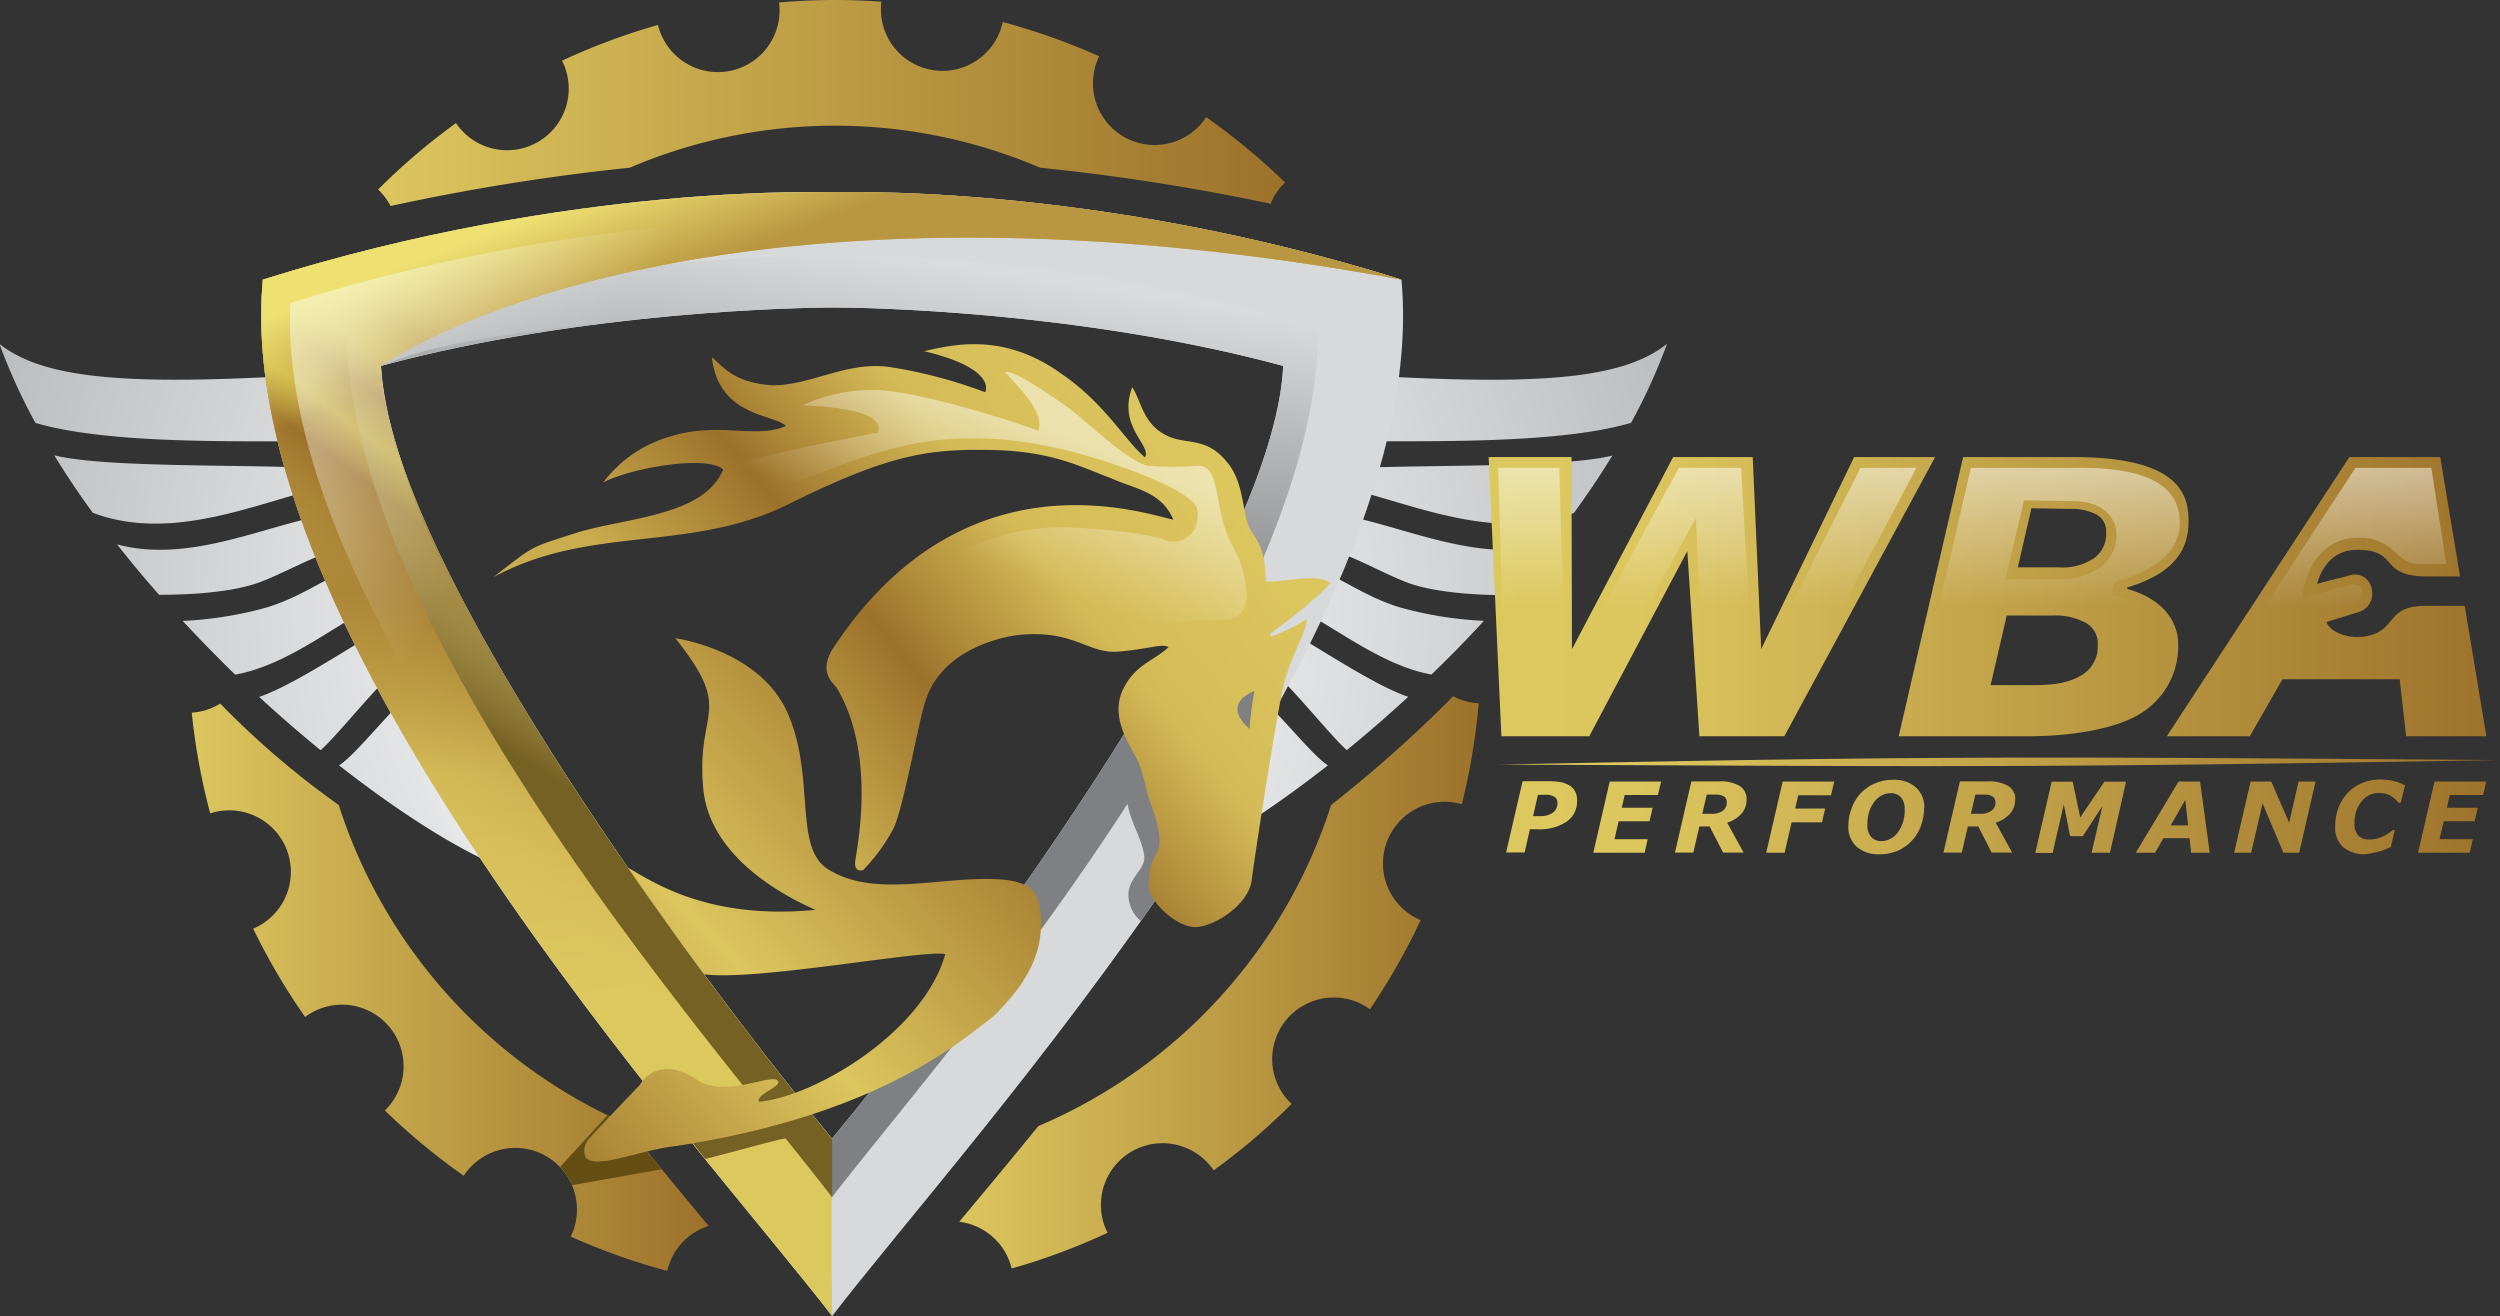 <svg xmlns="http://www.w3.org/2000/svg" xmlns:xlink="http://www.w3.org/1999/xlink" viewBox="0 0 333.74 175.69"><rect x="0" y="0" width="333.74" height="175.69" fill="#333333" stroke="none"/><defs><style>.cls-1{fill:url(#radial-gradient);}.cls-2{fill:#d8d9da;}.cls-3{fill:url(#linear-gradient);}.cls-4{fill:url(#linear-gradient-2);}.cls-5{fill:url(#linear-gradient-3);}.cls-6{fill:url(#linear-gradient-4);}.cls-7{fill:url(#linear-gradient-5);}.cls-8{fill:url(#linear-gradient-6);}.cls-9{fill:url(#linear-gradient-7);}.cls-10{fill:#654e14;}.cls-11{fill:url(#linear-gradient-8);}.cls-12{opacity:0.44;fill:url(#linear-gradient-9);}.cls-13{fill:url(#linear-gradient-10);}.cls-14,.cls-17{opacity:0.5;}.cls-14{fill:url(#linear-gradient-11);}.cls-15{fill:url(#linear-gradient-12);}.cls-16{fill:url(#linear-gradient-13);}.cls-17{fill:url(#linear-gradient-14);}</style><radialGradient id="radial-gradient" cx="1191.58" cy="672.76" r="122.31" gradientUnits="userSpaceOnUse"><stop offset="0" stop-color="#a9abae"/><stop offset="0.27" stop-color="#dadbdc"/><stop offset="0.39" stop-color="#fff"/><stop offset="0.49" stop-color="#e3e4e5"/><stop offset="1" stop-color="#b7b9bb"/></radialGradient><linearGradient id="linear-gradient" x1="1186.88" y1="667.73" x2="1193.25" y2="624.88" gradientUnits="userSpaceOnUse"><stop offset="0" stop-color="#7e8083"/><stop offset="1" stop-color="#dadbdc"/></linearGradient><linearGradient id="linear-gradient-2" x1="1208.37" y1="722.69" x2="1277.74" y2="722.69" gradientUnits="userSpaceOnUse"><stop offset="0" stop-color="#dcc65e"/><stop offset="1" stop-color="#9d722b"/></linearGradient><linearGradient id="linear-gradient-3" x1="1105.9" y1="723.36" x2="1174.9" y2="723.36" xlink:href="#linear-gradient-2"/><linearGradient id="linear-gradient-4" x1="1130.77" y1="605.27" x2="1251.85" y2="605.27" xlink:href="#linear-gradient-2"/><linearGradient id="linear-gradient-5" x1="1197.44" y1="724.4" x2="1191.87" y2="641.32" gradientUnits="userSpaceOnUse"><stop offset="0" stop-color="#dcc95e"/><stop offset="0.08" stop-color="#dcc65e"/><stop offset="0.4" stop-color="#d4bb57"/><stop offset="0.7" stop-color="#9d722b"/><stop offset="1" stop-color="#caad4f"/></linearGradient><linearGradient id="linear-gradient-6" x1="1127.9" y1="731.24" x2="1179.69" y2="663.71" gradientUnits="userSpaceOnUse"><stop offset="0" stop-color="#dcc95e" stop-opacity="0"/><stop offset="0.33" stop-color="#dcc65e" stop-opacity="0"/><stop offset="0.71" stop-color="#9d722b"/><stop offset="0.77" stop-color="#c2a638"/><stop offset="0.83" stop-color="#a77f33"/><stop offset="0.88" stop-color="#bb9b37"/><stop offset="0.94" stop-color="#ad8834"/><stop offset="1" stop-color="#b99742"/></linearGradient><linearGradient id="linear-gradient-7" x1="1180.04" y1="609.19" x2="1189" y2="632.28" gradientUnits="userSpaceOnUse"><stop offset="0" stop-color="#eee172"/><stop offset="0.59" stop-color="#eee172" stop-opacity="0"/></linearGradient><linearGradient id="linear-gradient-8" x1="1156.76" y1="696.96" x2="1176.96" y2="664.36" gradientUnits="userSpaceOnUse"><stop offset="0" stop-color="#766124"/><stop offset="1" stop-color="#f3eea4" stop-opacity="0"/></linearGradient><linearGradient id="linear-gradient-9" x1="1124.09" y1="638.12" x2="1170.45" y2="666.99" gradientUnits="userSpaceOnUse"><stop offset="0" stop-color="#fff"/><stop offset="0.57" stop-color="#fff" stop-opacity="0"/></linearGradient><linearGradient id="linear-gradient-10" x1="1243.82" y1="648.4" x2="1185.78" y2="696.28" xlink:href="#linear-gradient-5"/><linearGradient id="linear-gradient-11" x1="1218.2" y1="647.96" x2="1205.6" y2="680.1" xlink:href="#linear-gradient-9"/><linearGradient id="linear-gradient-12" x1="1207.6" y1="686.95" x2="1146.16" y2="744.91" gradientUnits="userSpaceOnUse"><stop offset="0" stop-color="#a0762d"/><stop offset="0.52" stop-color="#dcc65e"/><stop offset="1" stop-color="#9d722b"/></linearGradient><linearGradient id="linear-gradient-13" x1="1279.05" y1="679.07" x2="1414.05" y2="679.07" gradientUnits="userSpaceOnUse"><stop offset="0" stop-color="#dcc95e"/><stop offset="0.15" stop-color="#dcc65e"/><stop offset="1" stop-color="#9d722b"/></linearGradient><linearGradient id="linear-gradient-14" x1="1345.08" y1="654.02" x2="1345.08" y2="686.76" xlink:href="#linear-gradient-9"/></defs><title>logo</title><g id="Layer_5" data-name="Layer 5"><path id="wings-2" data-name="wings" class="cls-1" d="M1114.66,669.38c-4.21,1.45-10.6,1.57-13.13,1.56-1.93-2.2-3.81-4.44-5.6-6.73,11.1,3,22.9-4.3,31.56-4.29.45,1.5.94,3,1.44,4.49C1124.59,664.13,1119.18,667.77,1114.66,669.38Zm15.16-2.43c-4,0-8,3.91-13.94,5.69a50.33,50.33,0,0,1-11.19,1.79c2.29,2.47,4.65,4.87,7,7.17,8.08-1.45,15.08-8.34,20-9.48C1131.1,670.41,1130.44,668.68,1129.82,667Zm5,12.5q-1-2.34-2-4.75c-3.7,1.77-13,8.26-17.93,9.87,2.74,2.52,5.49,4.9,8.21,7.12C1125.61,689.49,1131.25,682.14,1134.85,679.45Zm-11-38c-24.7,1.55-37.21,1.07-43.59-4a76.85,76.85,0,0,0,4.8,10.55c11.34,3.31,32.33,2.15,40,2.58A68.15,68.15,0,0,1,1123.89,641.46Zm2.55,14.73c-.17-.64-.34-1.29-.49-1.93-8.69-.87-30.94-.06-38.34-1.93q2.37,3.87,5.14,7.67C1104.86,664.62,1118.25,656.75,1126.44,656.19Zm-.85,37.5c9.19,7.21,17.78,12.41,23.72,14.41,0-.62-6.45-11.22-12.87-25.12C1133.26,685.23,1127.88,692.29,1125.59,693.69ZM1246.72,683c-6.42,13.9-12.87,24.5-12.87,25.12,5.94-2,14.53-7.2,23.72-14.41C1255.28,692.29,1249.9,685.23,1246.72,683Zm10-26.79c8.19.56,21.59,8.43,33.69,3.81q2.76-3.79,5.14-7.67c-7.4,1.87-29.65,1.06-38.34,1.93C1257.06,654.9,1256.89,655.55,1256.72,656.19Zm2.55-14.73a68.15,68.15,0,0,1-1.23,9.09c7.7-.43,28.68.73,40-2.58a76.85,76.85,0,0,0,4.8-10.55C1296.48,642.53,1284,643,1259.27,641.46Zm-3.6,18.46c-.45,1.5-.94,3-1.44,4.49,4.34-.28,9.75,3.36,14.27,5,4.21,1.45,10.6,1.57,13.13,1.56,1.93-2.2,3.81-4.44,5.6-6.73C1276.13,667.23,1264.34,659.91,1255.67,659.92Zm-2.33,7c-.62,1.73-1.28,3.46-1.95,5.17,5,1.14,12,8,20,9.48,2.39-2.3,4.75-4.7,7-7.17a50.33,50.33,0,0,1-11.19-1.79C1261.33,670.86,1257.38,667,1253.34,667Zm-5,12.5c3.6,2.69,9.24,10,11.75,12.24,2.72-2.22,5.47-4.6,8.21-7.12-4.94-1.61-14.23-8.1-17.93-9.87Q1249.35,677.11,1248.31,679.45Z" transform="translate(-1080.3 -591.54)"/><path id="shield_base" data-name="shield base" class="cls-2" d="M1267.39,628.87c-41.58-13.07-76-11.64-76-11.64s-34.44-1.43-76,11.64c-4.33,47.34,58,115,76,138.36C1209.34,743.84,1271.72,676.21,1267.39,628.87Zm-76,114.68c-14.42-17.32-59-75.78-60.22-103.16,27.21-7.37,56.21-7.78,60.22-7.8s33,.43,60.23,7.8C1250.35,667.77,1205.79,726.23,1191.36,743.55Z" transform="translate(-1080.3 -591.54)"/><path id="shield_inner_shadow" data-name="shield inner shadow" class="cls-3" d="M1191.36,625.78a212,212,0,0,0-64.87,9.78c.34,35.23,37.42,81.58,57.1,106.09-3.21.58-8.08,2-11,2.31.83,1.09,1.71,2.18,1.8,2.29s10.59-2.87,10.73-2.7c2.42,3,4.53,5.66,6.22,7.85,8-10.38,24.59-29.5,39.48-52.55.41,2.46,2,4.83,2.24,7,.15,1.94-2.52,3-2.07,5.78a4.53,4.53,0,0,0,1.6,2.85c3.73-5.21,15.61-23,16.31-28.22.54-1-4.77-10-4.25-11.07,7-13.81,11.64-27.57,11.59-39.67A212,212,0,0,0,1191.36,625.78Zm-60.22,14.61c27.21-7.37,56.21-7.78,60.22-7.8s33,.43,60.23,7.8c-1.24,27.38-45.8,85.84-60.23,103.16C1176.94,726.23,1132.38,667.77,1131.14,640.39Z" transform="translate(-1080.3 -591.54)"/><path id="cogwheel" class="cls-4" d="M1258,699a69.7,69.7,0,0,1-39.09,42.87c-3.67,4.52-7.23,8.79-10.56,12.77a8.22,8.22,0,0,1,7,6.24,85.43,85.43,0,0,0,12.81-4.77,8.23,8.23,0,0,1,14.16-8.33,86.35,86.35,0,0,0,10.4-8.87,8.22,8.22,0,0,1,10.46-12.64,85.35,85.35,0,0,0,6.76-11.89,8.23,8.23,0,0,1,5.51-15.48,86.59,86.59,0,0,0,2.25-13.48,8.17,8.17,0,0,1-3.41-.93A173.85,173.85,0,0,1,1258,699Z" transform="translate(-1080.3 -591.54)"/><path id="cogwheel-2" data-name="cogwheel" class="cls-5" d="M1125.52,699a113.46,113.46,0,0,1-15.82-13.54,8.24,8.24,0,0,1-3.8,1.22,86.54,86.54,0,0,0,2.46,13.44,8.22,8.22,0,0,1,5.74,15.39,85.7,85.7,0,0,0,6.93,11.79,8.22,8.22,0,0,1,10.65,12.48,86.27,86.27,0,0,0,10.53,8.72,8.23,8.23,0,0,1,14.28,8.12,86,86,0,0,0,12.88,4.58,8.21,8.21,0,0,1,5.53-6c-3.54-4.26-7.34-8.86-11.27-13.74A69.74,69.74,0,0,1,1125.52,699Z" transform="translate(-1080.3 -591.54)"/><path id="cogwheel-3" data-name="cogwheel" class="cls-6" d="M1164.37,613.93a69.69,69.69,0,0,1,54.79,0,290.73,290.73,0,0,1,30.76,4.81,8.29,8.29,0,0,1,1.93-2.84,87.19,87.19,0,0,0-10.53-8.72,8.23,8.23,0,0,1-14.28-8.12,86,86,0,0,0-12.88-4.58,8.22,8.22,0,0,1-16.2-2.71c-2-.15-4.11-.23-6.2-.23-2.51,0-5,.12-7.46.33a8.23,8.23,0,0,1-16.16,3,85.43,85.43,0,0,0-12.81,4.77,8.23,8.23,0,0,1-14.16,8.33,87.27,87.27,0,0,0-10.4,8.87,8.37,8.37,0,0,1,1.67,2.2A290.47,290.47,0,0,1,1164.37,613.93Z" transform="translate(-1080.3 -591.54)"/><path id="golden_shield" data-name="golden shield" class="cls-7" d="M1191.36,743.55c-14.42-17.32-59-75.78-60.22-103.16,13.42-8.91,57.6-26,136.25-11.52-41.58-13.07-76-11.64-76-11.64s-34.44-1.43-76,11.64c-4.33,47.34,58,115,76,138.36C1191.26,756.74,1191.36,751,1191.36,743.55Z" transform="translate(-1080.3 -591.54)"/><path id="golden_shield-2" data-name="golden shield" class="cls-8" d="M1191.36,743.55c-14.42-17.32-59-75.78-60.22-103.16,13.42-8.91,57.6-26,136.25-11.52-41.58-13.07-76-11.64-76-11.64s-35.26-1-76,11.64c-4.33,47.34,58,115,76,138.36C1191.26,756.74,1191.36,751,1191.36,743.55Z" transform="translate(-1080.3 -591.54)"/><path id="golden_shield-3" data-name="golden shield" class="cls-9" d="M1191.36,743.55c-14.42-17.32-59-75.78-60.22-103.16,13.42-8.91,57.6-26,136.25-11.52-41.58-13.07-76-11.64-76-11.64s-34.44-1.43-76,11.64c-4.33,47.34,58,115,76,138.36C1191.26,756.74,1191.36,751,1191.36,743.55Z" transform="translate(-1080.3 -591.54)"/><path id="shadow_kopitce" data-name="shadow kopitce" class="cls-10" d="M1155.08,747.3l6.32-6.88,3.24,2.48,4,4.74-12,2.12A8,8,0,0,0,1155.08,747.3Z" transform="translate(-1080.3 -591.54)"/><path class="cls-11" d="M1131.14,640.39l-1.6-2a31.18,31.18,0,0,0-3-2.85c.34,35.23,37.42,81.58,57.1,106.09-3.21.58-8.08,2-11,2.31.83,1.09,1.71,2.18,1.8,2.29s10.59-2.87,10.73-2.7c2.42,3,4.53,5.66,6.22,7.85l0,0v-7.81h0C1176.94,726.23,1132.38,667.77,1131.14,640.39Z" transform="translate(-1080.3 -591.54)"/><path class="cls-12" d="M1152.76,690.17c-11.87-18-20.3-35.54-21.62-49.78,4.4-1.46,7.29-4.15,50.14-7.8l-9.44-11A248.78,248.78,0,0,0,1119.05,632c-.91,19.83,10.66,43.23,25.09,64.89Z" transform="translate(-1080.3 -591.54)"/><path id="horse" class="cls-13" d="M1250.25,675.85c.63-.35,6.73-5.12,7.62-6.46-1.6-1.51-7.3.12-8.55-.27-.18-1.33.06-3.92-1.92-6.59-1.38-2-.8-6.46-3.38-9.4-2.68-3.25-5.22-2.22-7.75-3.34-3.43-1.56-3.56-4.66-4.82-6.55-2,5.26,2.63,7.75,1.7,9.36-2.63-2.18-5.39-7.26-11.18-11.18-7.75-5.57-14.48-3.85-18.31-3,8.77,2.1,8.5,4.81,8.15,5.48a63.48,63.48,0,0,0-12.29-3.29c-6-1.07-11,2.49-16.27,2.36-5-.4-6.41-2.45-7.92-3.75.89,8,8.33,7.58,9.89,9.18-4,1.78-8.88-.59-15.3,1.37a16.94,16.94,0,0,0-9.08,6.17c3.65-1.93,13.89-3.71,16-1.72-2.58,6.33-13.39,6.45-19.72,8.49s-5.34,1.55-11,5.91c13.18-7.21,26.68-3.07,40.22-10.16,13-6.36,18.1-7,26.3-6.85s12,2.31,16,3.78c3.38,1.5,6.7,1.79,8.3,5.53-4.1-.88-28.21-9.31-45.59,17.41-1.69,3,.08,4.3.63,5,5.4,9,2.67,21.59,2.49,23.2s1.07,1.15,1.07,1.15a24.92,24.92,0,0,0,4-5.46c1.42-2.85,3.53-15.29,4.42-17.43,1.87-5.45,7.76-7.86,12.22-8.48,7.65-.76,9.28,2.57,13.47,2.21s5.77-1.11,6.65-.59c-2,1.87-4.36,2.27-6,5.48-2.05,4,1.11,7.9,2,9.93a27.16,27.16,0,0,1,1.16,4.1c.63,2.11,1.35,3.4,1.59,5.72.29,2.8-1.41,2.34-1.41,6.57.09,2.28,3.7,5.48,6.1,5.57s7.24-2.86,7.66-6.28,3.52-23.34,4.33-26.28c.8-3.4,3.16-7.17,3-8.55a23.73,23.73,0,0,1-4.69,2.31C1249.9,676.44,1249.66,676.18,1250.25,675.85Zm-3.14,13c-.51-.49-3.72-3.18.65-5.08A46.75,46.75,0,0,0,1247.11,688.84Z" transform="translate(-1080.3 -591.54)"/><path id="horse_light" data-name="horse light" class="cls-14" d="M1187.44,645.65a22,22,0,0,1,10.69-2c5.88.45,18.09,4.32,20.76,5.39.67-1.83-.84-4.14-4.45-7.8,1-.53,6.68,3.43,8.64,4.86s8,7.26,10.51,7.62a39.83,39.83,0,0,0,6.51,0c3.4-.27,2,6.08,4.9,11a13,13,0,0,1,1.63,5.25c.06.89.86,4.63-4.13,4.37-7-.18-8.46,1.69-11.22,1.78-4.06.07-6-1.38-10.83-1.29-5.7.1-11.53,1.7-12.69,1.29s-6.42-5.44-4.37-7.57,10.25-7,19.6-6.6,12.65,1.61,12.65,1.61a3.21,3.21,0,0,0,4.28-1.73c.86-2.76-.27-3.26-1.87-4.42s-15-7.31-27.26-7.34c-13.61-.41-23.41,7-28.84,6.63-2.23-.45-4.6-2-3.86-2.85,1.69-1.25,18.89-4.46,19.42-4.55C1197.76,648.49,1198.32,646.09,1187.44,645.65Z" transform="translate(-1080.3 -591.54)"/><path class="cls-15" d="M1170.46,676.74s11.19,1.52,14.94,9.89.89,17.64,5.16,20.76c5.39,3.65,12.83,1.78,20,1.51,6.72-.22,8.15,1.07,8.6,4.1.55,4.68-.85,9-6.29,14.25-5.07,3.92-16,13.21-42.24,17.27-4.68.46-10.85,3.23-12.14,1.52a2.31,2.31,0,0,1,.53-2.57c1-1.16,6.68-7.08,6.68-7.08s2.27-4.32,7.71-.67c3.61,2.36,9.49-.71,10.6,0s-2.85,1.87-2.41,2.91c7.66-.75,22-9.39,24.89-19.72-2.78-.64-25.14,3.61-32.16,2.7-.58-.61-8.06-11.1-10.18-14.24,3.42,2,10.87,7,25,5.63-2.05-.94-13.74-6-14.93-15.82C1173.05,686.05,1178.54,686.9,1170.46,676.74Z" transform="translate(-1080.3 -591.54)"/><path class="cls-16" d="M1290.83,698.5a3.25,3.25,0,0,1-1.41,2.74,6.57,6.57,0,0,1-3.94,1h-.94l-.71,3.1h-2.47l2.2-9.51H1287a9.78,9.78,0,0,1,1.63.12,3.43,3.43,0,0,1,1.19.45,2,2,0,0,1,.76.81A2.6,2.6,0,0,1,1290.83,698.5Zm-2.62.24a.92.92,0,0,0-.41-.83,2.12,2.12,0,0,0-1.19-.27h-1l-.65,2.85h.88a2.91,2.91,0,0,0,1.74-.45A1.52,1.52,0,0,0,1288.21,698.74Zm13.84-2.87-.42,1.8h-4.44l-.39,1.7h4.12l-.42,1.81h-4.12l-.55,2.39h4.43l-.41,1.81H1293l2.19-9.51Zm11.41,2.39a2.81,2.81,0,0,1-.7,1.93,4.29,4.29,0,0,1-1.89,1.17l2.2,4h-2.74l-1.8-3.49h-1.37l-.81,3.49h-2.45l2.19-9.51h3.72a5,5,0,0,1,2.69.59A2,2,0,0,1,1313.46,698.26Zm-2.65.42a.89.89,0,0,0-.37-.82,2,2,0,0,0-1.08-.24h-1.22l-.59,2.56h1.21a2.45,2.45,0,0,0,1.51-.4A1.28,1.28,0,0,0,1310.81,698.68Zm14.35-2.81-.43,1.84h-4.37l-.41,1.77h4l-.42,1.84h-4.06l-.93,4.06h-2.46l2.2-9.51Zm12,3.54a7,7,0,0,1-.4,2.3,5.74,5.74,0,0,1-3.07,3.38,6.14,6.14,0,0,1-2.53.49,4.35,4.35,0,0,1-3-1,3.54,3.54,0,0,1-1.11-2.77,6.5,6.5,0,0,1,.43-2.36,6,6,0,0,1,1.2-2,5.67,5.67,0,0,1,1.9-1.32,6.09,6.09,0,0,1,2.47-.49,4.35,4.35,0,0,1,3,1A3.5,3.5,0,0,1,1337.18,699.41Zm-3.51,3.24a4.57,4.57,0,0,0,.68-1.32,5.65,5.65,0,0,0,.24-1.73,2.44,2.44,0,0,0-.48-1.6,1.76,1.76,0,0,0-1.4-.57,2.47,2.47,0,0,0-1.13.27,3,3,0,0,0-1,.82,4.36,4.36,0,0,0-.71,1.32,5.51,5.51,0,0,0-.26,1.78,2.38,2.38,0,0,0,.5,1.65,1.76,1.76,0,0,0,1.39.55,2.52,2.52,0,0,0,1.18-.3A2.91,2.91,0,0,0,1333.67,702.65Zm15.66-4.39a2.76,2.76,0,0,1-.7,1.93,4.18,4.18,0,0,1-1.89,1.17l2.2,4h-2.74l-1.79-3.49H1343l-.81,3.49h-2.45l2.2-9.51h3.71a5.1,5.1,0,0,1,2.7.59A2,2,0,0,1,1349.33,698.26Zm-2.64.42a.91.91,0,0,0-.37-.82,2,2,0,0,0-1.09-.24H1344l-.59,2.56h1.21a2.47,2.47,0,0,0,1.51-.4A1.28,1.28,0,0,0,1346.69,698.68Zm15.3,6.7h-2.45l1.44-6.22-2.61,4h-1.7l-.84-4.25-1.49,6.49H1352l2.19-9.51H1357l1,4.77,3.23-4.77h2.89Zm13.32,0h-2.48l-.22-1.94h-3.49l-1.11,1.94h-2.57l5.71-9.51H1374Zm-2.88-3.65-.39-3.39-1.94,3.39Zm14.82,3.65h-2.1l-2.79-6.59-1.52,6.59h-2.27l2.2-9.51h2.75l2.39,5.5,1.26-5.5h2.27Zm8.81.19a4.3,4.3,0,0,1-3-1,3.49,3.49,0,0,1-1-2.72,6.88,6.88,0,0,1,.46-2.54,6.15,6.15,0,0,1,1.28-2,5.84,5.84,0,0,1,1.9-1.26,6.16,6.16,0,0,1,2.33-.45,8.21,8.21,0,0,1,1.83.2,5.87,5.87,0,0,1,1.52.59l-.57,2.31h-.28a4.59,4.59,0,0,0-1.2-1,3.16,3.16,0,0,0-1.42-.3,2.87,2.87,0,0,0-2.34,1.14,4.45,4.45,0,0,0-.93,2.91,2.26,2.26,0,0,0,.51,1.65,2,2,0,0,0,1.5.51,4,4,0,0,0,1.65-.35,7,7,0,0,0,1.47-.91h.25l-.55,2.28c-.2.07-.42.17-.67.28s-.51.19-.74.26a6.55,6.55,0,0,1-.86.2A6.33,6.33,0,0,1,1396.06,705.57Zm16.16-9.7-.42,1.8h-4.44l-.39,1.7h4.12l-.43,1.81h-4.11l-.56,2.39h4.44l-.41,1.81h-6.9l2.2-9.51Zm-47.92-25.71,0-.2c6.71-2,8.18-5.43,8.18-8.83s-1-8.57-15.34-8.57h-14.75l-8.6,37.27H1351c5.88,0,12-1,15.26-3.17a10.52,10.52,0,0,0,4.82-9.18C1371.08,675.47,1370,671.79,1364.3,670.16Zm-6.17,11.55c-1.52.92-3.41,1.29-6.21,1.29h-5.86l2.15-9.29h6a8.66,8.66,0,0,1,4.6,1,3.17,3.17,0,0,1,1.55,3A4.42,4.42,0,0,1,1358.13,681.71Zm1.59-15.56a7.67,7.67,0,0,1-4.64,1.13h-5.39l1.82-7.89,5.07.09a7.26,7.26,0,0,1,3.6.74,2.52,2.52,0,0,1,1.3,2.39A4,4,0,0,1,1359.72,666.15Zm-21.07-13.59-20.13,37.27h-11.34l-1.61-24.73-13.09,24.73h-11.73l-1.7-37.27h11.06l.06,25.64,13.51-25.64h10.62l1.13,25.64,12.41-25.64Zm73.59,37.27h-10.71l-.86-7.61H1385l-4.36,7.61h-11.08l24.37-37.27h12.13l2.65,15.94h-4.28c-6.77,0-3.67-3.56-9.49-3.56-4.38,0-5.3,4.54-5.3,4.54,1.38-.4,3.32-.83,4.3-1.12a2.28,2.28,0,0,1,3,1.94,2.56,2.56,0,0,1-1.58,2.89c-1,.32-2.48.75-4.48,1.39.32,1.16,2.72,2.38,5.32,1.89,4.15-.78,2.52-4.05,7.93-4.05h5.2Zm1.81,3.18c-63.49-.48-75.62-.57-133.6.6C1338.65,693.85,1350,694.09,1414.05,693Z" transform="translate(-1080.3 -591.54)"/><path id="wba_light" data-name="wba light" class="cls-17" d="M1362.37,671s-.39-1.56.62-1.87,8.16-2.17,8.31-7.6c0-3.75-2-7.73-14.16-7.53H1343.4l-7.55,32.74h15.07c16,0,18.77-5.24,18.95-8.39C1369.87,676.62,1369.73,672.83,1362.37,671Zm-11.78,13.62h-6.17l2.84-11.55h6.35c7.26,0,7.65,3.46,7.65,4.9C1361.05,682.83,1356.27,684.64,1350.59,684.64Zm4.1-15.74H1348l2.5-10.54,6.33.1c4.75,0,6.18,2.6,6,5C1362.68,665.46,1361.09,668.9,1354.69,668.9ZM1336.14,654l-17.35,32.74h-10.85l-1.25-26.06-14,25.71-11.45.35-.93-32.74h8.15l.8,27.93L1304.42,654h8.32l1.48,26.64.4,1.12L1328.67,654Zm73.7,32.74h-7.56l-.71-5.65h-16.44l-3.87,5.65h-7.93L1394.74,654h10.13l2,12.84h-3.48c-3.51,0-3.22-3.53-8.33-3.53-6.38.12-7.5,7.17-7.35,8.06l5.92-1.64c1.34-.34,1.84,0,2.08.84s-.63,1.44-1.49,1.71l-5.82,1.85a7.58,7.58,0,0,0,8.29,4c4.46-1.13,3.8-4,7-4H1408Z" transform="translate(-1080.3 -591.54)"/></g></svg>
